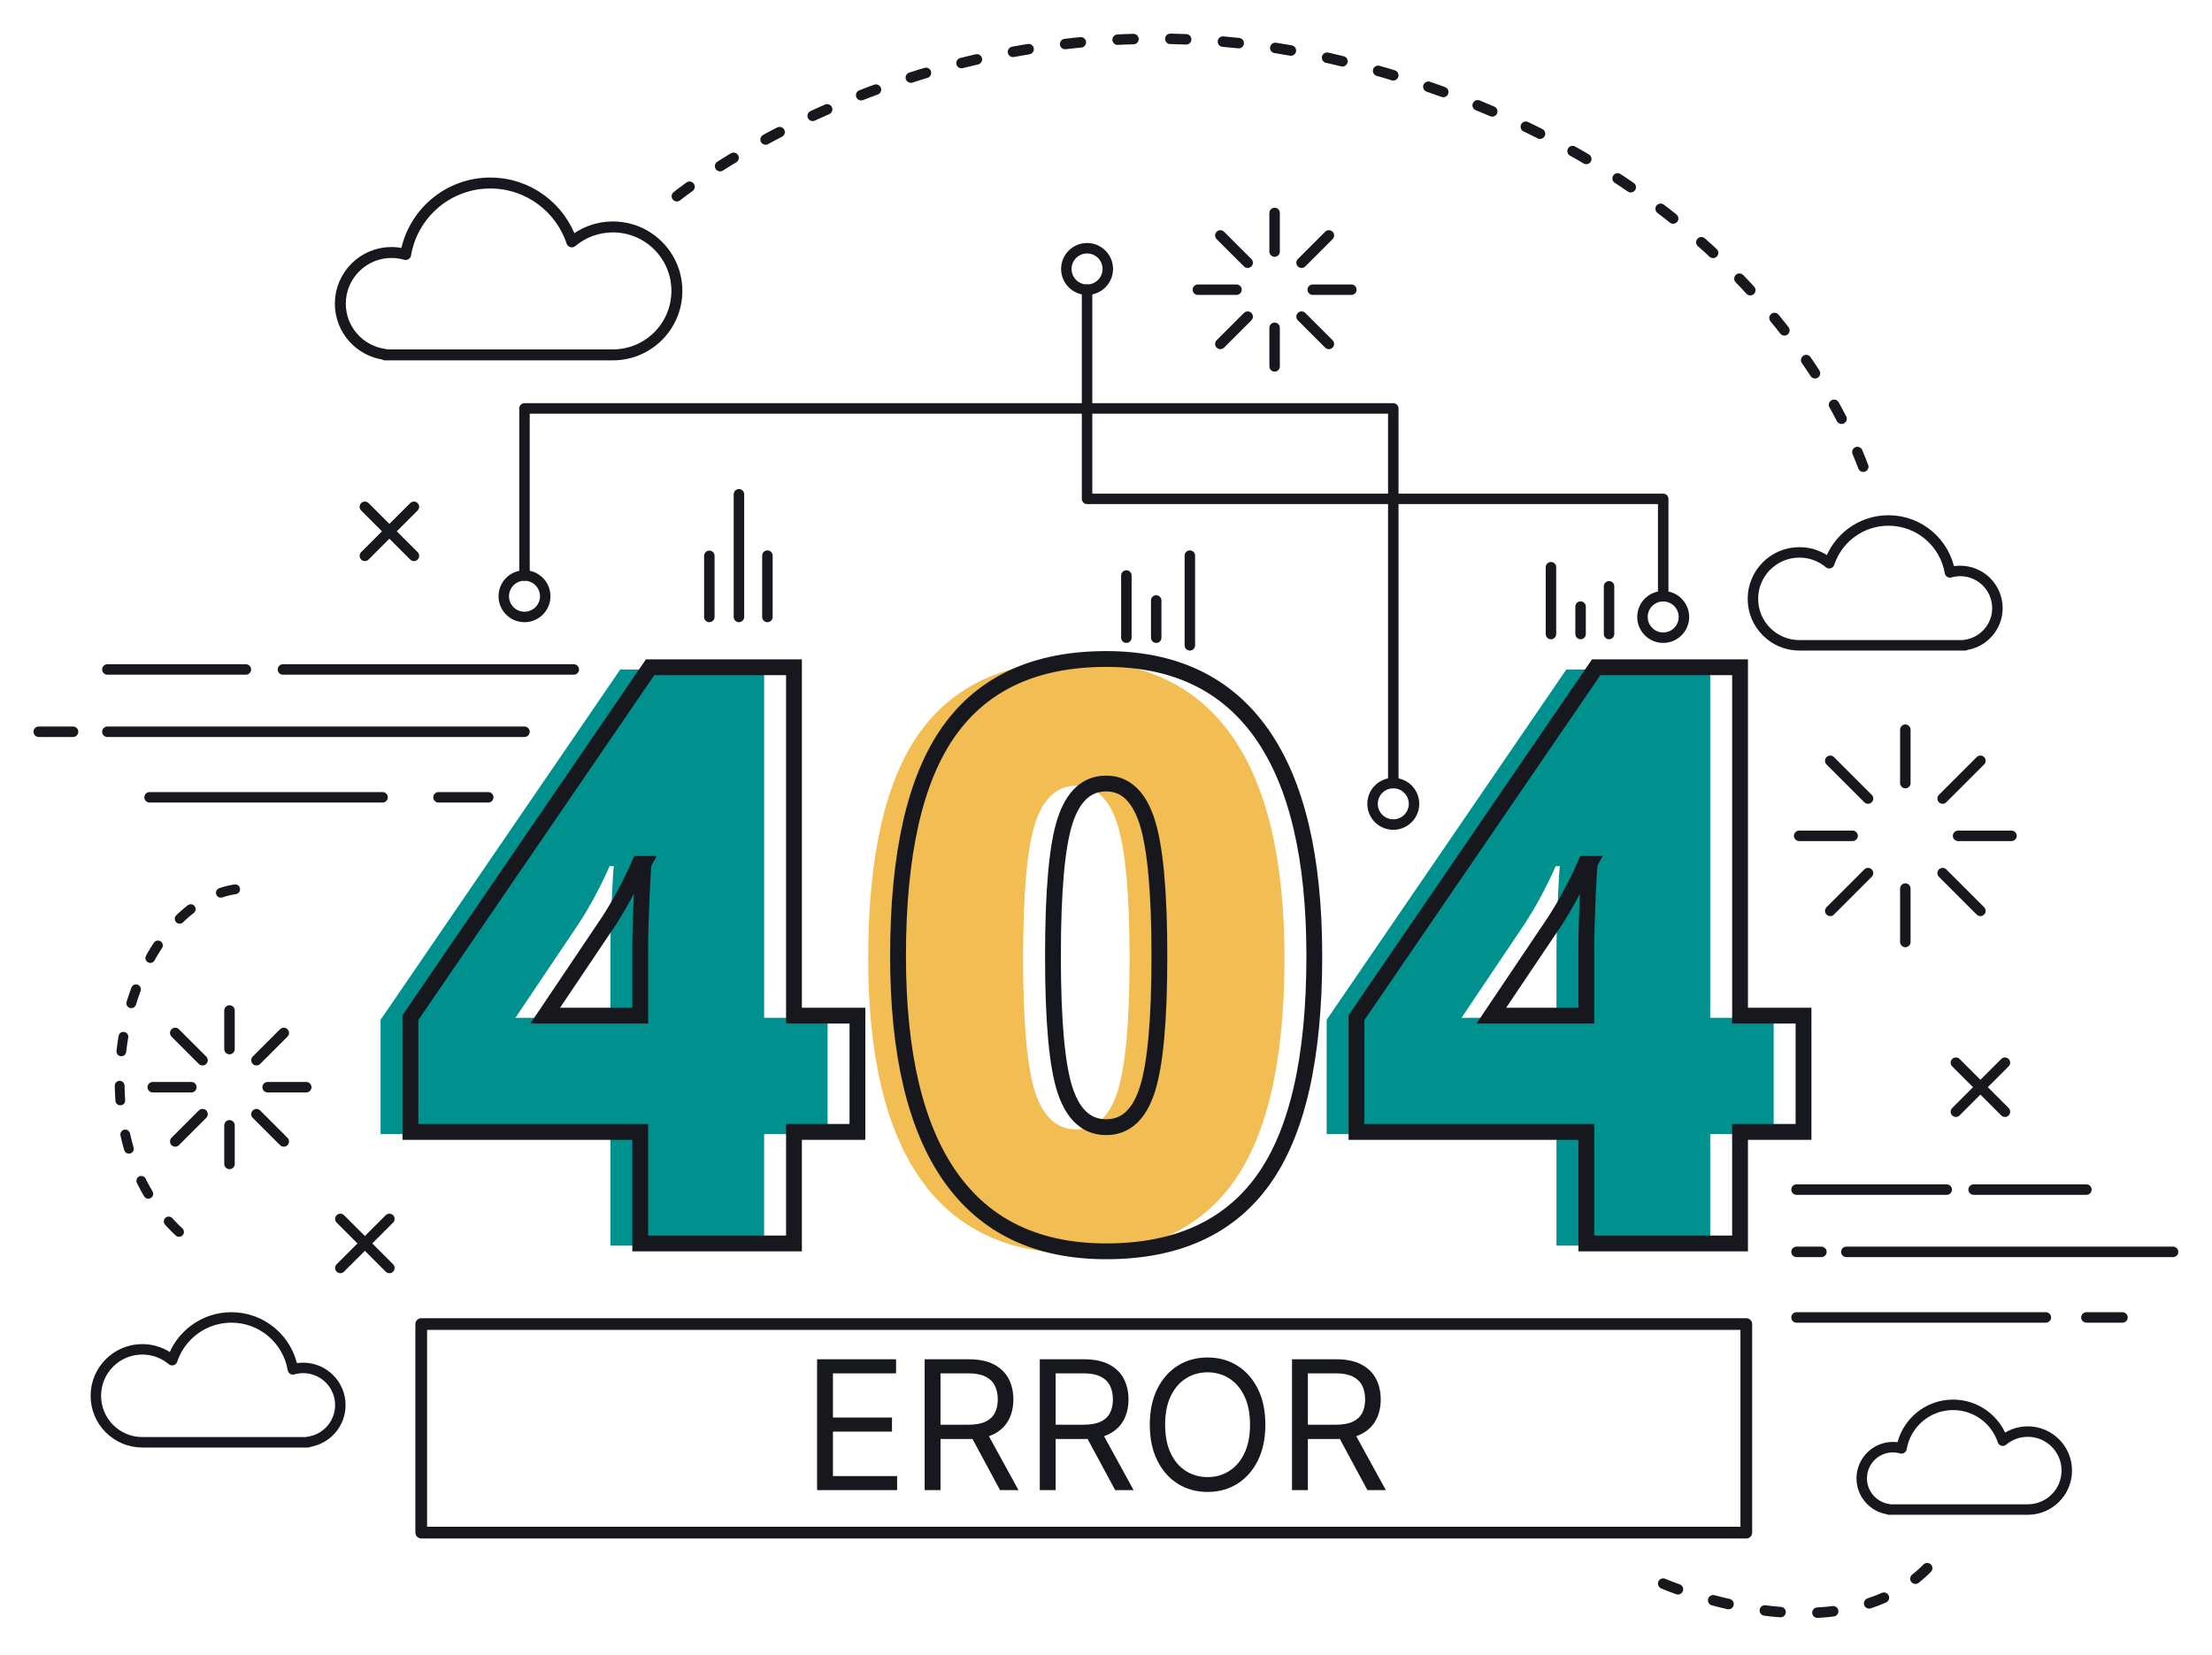 <svg width="457" height="342" viewBox="0 0 457 342" fill="none" xmlns="http://www.w3.org/2000/svg">
<path d="M170.982 234.373H157.87V257.421H126.108V234.373H78.627V210.754L128.144 138.352H157.871V210.347H170.983V234.373H170.982ZM126.108 210.347V196.502C126.108 193.896 126.202 190.382 126.393 185.955C126.582 181.531 126.731 179.209 126.841 178.992H125.945C124.099 183.173 122.008 187.083 119.674 190.72L106.48 210.347H126.108Z" fill="#00918e"/>
<path d="M265.373 198.049C265.373 219.116 261.843 234.549 254.786 244.35C247.728 254.15 236.922 259.049 222.373 259.049C208.147 259.049 197.424 253.933 190.203 243.697C182.981 233.464 179.371 218.246 179.371 198.048C179.371 176.873 182.9 161.346 189.959 151.463C197.016 141.582 207.822 136.641 222.373 136.641C236.544 136.641 247.253 141.786 254.501 152.074C261.749 162.365 265.373 177.688 265.373 198.049ZM211.377 198.049C211.377 211.515 212.218 220.772 213.902 225.821C215.584 230.87 218.408 233.395 222.372 233.395C226.389 233.395 229.225 230.789 230.882 225.576C232.538 220.364 233.366 211.189 233.366 198.049C233.366 184.856 232.524 175.611 230.842 170.318C229.158 165.024 226.334 162.378 222.372 162.378C218.408 162.378 215.584 164.931 213.902 170.033C212.218 175.137 211.377 184.475 211.377 198.049Z" fill="#F2BE54"/>
<path d="M366.442 234.373H353.331V257.421H321.568V234.373H274.087V210.754L323.604 138.352H353.331V210.347H366.442V234.373ZM321.568 210.347V196.502C321.568 193.896 321.662 190.382 321.853 185.955C322.042 181.531 322.191 179.209 322.301 178.992H321.405C319.559 183.173 317.467 187.083 315.134 190.72L301.941 210.347H321.568Z" fill="#00918e"/>
<path d="M30.903 164.771H79.04" stroke="#16181E" stroke-width="2.163" stroke-miterlimit="10" stroke-linecap="round" stroke-linejoin="round"/>
<path d="M90.594 164.771H100.87" stroke="#16181E" stroke-width="2.163" stroke-miterlimit="10" stroke-linecap="round" stroke-linejoin="round"/>
<path d="M22.186 151.223H108.361" stroke="#16181E" stroke-width="2.163" stroke-miterlimit="10" stroke-linecap="round" stroke-linejoin="round"/>
<path d="M15.093 151.223H8" stroke="#16181E" stroke-width="2.163" stroke-miterlimit="10" stroke-linecap="round" stroke-linejoin="round"/>
<path d="M22.186 138.352H50.796" stroke="#16181E" stroke-width="2.163" stroke-miterlimit="10" stroke-linecap="round" stroke-linejoin="round"/>
<path d="M58.456 138.352H118.541" stroke="#16181E" stroke-width="2.163" stroke-miterlimit="10" stroke-linecap="round" stroke-linejoin="round"/>
<path d="M371.162 272.259H422.674" stroke="#16181E" stroke-width="2.163" stroke-miterlimit="10" stroke-linecap="round" stroke-linejoin="round"/>
<path d="M431.052 272.259H438.503" stroke="#16181E" stroke-width="2.163" stroke-miterlimit="10" stroke-linecap="round" stroke-linejoin="round"/>
<path d="M381.449 258.71H448.956" stroke="#16181E" stroke-width="2.163" stroke-miterlimit="10" stroke-linecap="round" stroke-linejoin="round"/>
<path d="M376.305 258.71H371.162" stroke="#16181E" stroke-width="2.163" stroke-miterlimit="10" stroke-linecap="round" stroke-linejoin="round"/>
<path d="M371.162 245.839H402.194" stroke="#16181E" stroke-width="2.163" stroke-miterlimit="10" stroke-linecap="round" stroke-linejoin="round"/>
<path d="M407.748 245.839H431.052" stroke="#16181E" stroke-width="2.163" stroke-miterlimit="10" stroke-linecap="round" stroke-linejoin="round"/>
<path d="M177.147 233.917H164.035V256.965H132.273V233.917H84.792V210.298L134.309 137.896H164.036V209.891H177.148L177.147 233.917ZM132.272 209.891V196.046C132.272 193.44 132.366 189.926 132.557 185.499C132.746 181.075 132.895 178.753 133.005 178.536H132.109C130.263 182.717 128.172 186.627 125.838 190.264L112.644 209.891H132.272Z" stroke="#16181E" stroke-width="3.268" stroke-miterlimit="10"/>
<path d="M271.537 197.594C271.537 218.661 268.007 234.094 260.95 243.895C253.892 253.695 243.086 258.594 228.537 258.594C214.311 258.594 203.588 253.478 196.367 243.242C189.145 233.009 185.535 217.791 185.535 197.593C185.535 176.418 189.064 160.891 196.122 151.008C203.179 141.127 213.985 136.186 228.536 136.186C242.707 136.186 253.416 141.331 260.664 151.619C267.914 161.91 271.537 177.234 271.537 197.594ZM217.542 197.594C217.542 211.06 218.383 220.317 220.067 225.366C221.749 230.415 224.573 232.94 228.537 232.94C232.554 232.94 235.39 230.334 237.047 225.121C238.703 219.909 239.531 210.734 239.531 197.593C239.531 184.4 238.689 175.155 237.007 169.862C235.323 164.568 232.499 161.922 228.537 161.922C224.573 161.922 221.749 164.475 220.067 169.577C218.383 174.682 217.542 184.021 217.542 197.594Z" stroke="#16181E" stroke-width="3.268" stroke-miterlimit="10"/>
<path d="M372.607 233.917H359.495V256.965H327.733V233.917H280.252V210.298L329.769 137.896H359.496V209.891H372.608L372.607 233.917ZM327.733 209.891V196.046C327.733 193.44 327.827 189.926 328.018 185.499C328.207 181.075 328.356 178.753 328.466 178.536H327.57C325.724 182.717 323.632 186.627 321.299 190.264L308.106 209.891H327.733Z" stroke="#16181E" stroke-width="3.268" stroke-miterlimit="10"/>
<path d="M168.81 307.949V280.905H185.131V283.81H172.085V292.948H184.286V295.853H172.085V305.044H185.343V307.949H168.81ZM191.034 307.949V280.905H200.172C202.285 280.905 204.019 281.266 205.375 281.988C206.731 282.701 207.734 283.683 208.386 284.933C209.037 286.183 209.363 287.605 209.363 289.198C209.363 290.791 209.037 292.204 208.386 293.437C207.734 294.669 206.735 295.638 205.388 296.342C204.041 297.037 202.32 297.385 200.225 297.385H192.83V294.427H200.119C201.563 294.427 202.725 294.216 203.605 293.793C204.495 293.371 205.137 292.772 205.533 291.997C205.938 291.214 206.141 290.281 206.141 289.198C206.141 288.115 205.938 287.169 205.533 286.359C205.128 285.549 204.481 284.924 203.592 284.484C202.703 284.035 201.528 283.81 200.066 283.81H194.309V307.949H191.034ZM203.764 295.801L210.419 307.949H206.616L200.066 295.801H203.764ZM214.82 307.949V280.905H223.958C226.071 280.905 227.805 281.266 229.161 281.988C230.516 282.701 231.52 283.683 232.171 284.933C232.823 286.183 233.148 287.605 233.148 289.198C233.148 290.791 232.823 292.204 232.171 293.437C231.52 294.669 230.521 295.638 229.174 296.342C227.827 297.037 226.106 297.385 224.011 297.385H216.616V294.427H223.905C225.349 294.427 226.511 294.216 227.391 293.793C228.28 293.371 228.923 292.772 229.319 291.997C229.724 291.214 229.926 290.281 229.926 289.198C229.926 288.115 229.724 287.169 229.319 286.359C228.914 285.549 228.267 284.924 227.378 284.484C226.489 284.035 225.313 283.81 223.852 283.81H218.095V307.949H214.82ZM227.55 295.801L234.205 307.949H230.402L223.852 295.801H227.55ZM261.424 294.427C261.424 297.28 260.909 299.744 259.879 301.822C258.849 303.9 257.436 305.502 255.64 306.629C253.844 307.756 251.793 308.319 249.486 308.319C247.18 308.319 245.129 307.756 243.333 306.629C241.537 305.502 240.124 303.9 239.094 301.822C238.064 299.744 237.549 297.28 237.549 294.427C237.549 291.575 238.064 289.11 239.094 287.032C240.124 284.955 241.537 283.353 243.333 282.226C245.129 281.099 247.18 280.535 249.486 280.535C251.793 280.535 253.844 281.099 255.64 282.226C257.436 283.353 258.849 284.955 259.879 287.032C260.909 289.11 261.424 291.575 261.424 294.427ZM258.255 294.427C258.255 292.086 257.863 290.109 257.079 288.498C256.305 286.887 255.253 285.668 253.923 284.84C252.603 284.013 251.124 283.599 249.486 283.599C247.849 283.599 246.366 284.013 245.036 284.84C243.716 285.668 242.664 286.887 241.88 288.498C241.106 290.109 240.718 292.086 240.718 294.427C240.718 296.769 241.106 298.745 241.88 300.356C242.664 301.967 243.716 303.187 245.036 304.014C246.366 304.842 247.849 305.255 249.486 305.255C251.124 305.255 252.603 304.842 253.923 304.014C255.253 303.187 256.305 301.967 257.079 300.356C257.863 298.745 258.255 296.769 258.255 294.427ZM266.93 307.949V280.905H276.068C278.181 280.905 279.915 281.266 281.271 281.988C282.627 282.701 283.63 283.683 284.282 284.933C284.933 286.183 285.259 287.605 285.259 289.198C285.259 290.791 284.933 292.204 284.282 293.437C283.63 294.669 282.631 295.638 281.284 296.342C279.937 297.037 278.216 297.385 276.121 297.385H268.726V294.427H276.015C277.459 294.427 278.621 294.216 279.502 293.793C280.391 293.371 281.033 292.772 281.43 291.997C281.834 291.214 282.037 290.281 282.037 289.198C282.037 288.115 281.834 287.169 281.43 286.359C281.025 285.549 280.378 284.924 279.488 284.484C278.599 284.035 277.424 283.81 275.963 283.81H270.205V307.949H266.93ZM279.66 295.801L286.315 307.949H282.512L275.963 295.801H279.66Z" fill="#16181E"/>
<path d="M393.642 161.835V150.796" stroke="#16181E" stroke-width="2.163" stroke-miterlimit="10" stroke-linecap="round" stroke-linejoin="round"/>
<path d="M385.936 165.027L378.131 157.221" stroke="#16181E" stroke-width="2.163" stroke-miterlimit="10" stroke-linecap="round" stroke-linejoin="round"/>
<path d="M382.745 172.732H371.706" stroke="#16181E" stroke-width="2.163" stroke-miterlimit="10" stroke-linecap="round" stroke-linejoin="round"/>
<path d="M385.936 180.438L378.131 188.243" stroke="#16181E" stroke-width="2.163" stroke-miterlimit="10" stroke-linecap="round" stroke-linejoin="round"/>
<path d="M393.642 183.63V194.669" stroke="#16181E" stroke-width="2.163" stroke-miterlimit="10" stroke-linecap="round" stroke-linejoin="round"/>
<path d="M401.348 180.438L409.154 188.243" stroke="#16181E" stroke-width="2.163" stroke-miterlimit="10" stroke-linecap="round" stroke-linejoin="round"/>
<path d="M404.54 172.732H415.579" stroke="#16181E" stroke-width="2.163" stroke-miterlimit="10" stroke-linecap="round" stroke-linejoin="round"/>
<path d="M401.348 165.027L409.154 157.221" stroke="#16181E" stroke-width="2.163" stroke-miterlimit="10" stroke-linecap="round" stroke-linejoin="round"/>
<path d="M47.414 216.8V208.821" stroke="#16181E" stroke-width="2.163" stroke-miterlimit="10" stroke-linecap="round" stroke-linejoin="round"/>
<path d="M41.844 219.108L36.202 213.466" stroke="#16181E" stroke-width="2.163" stroke-miterlimit="10" stroke-linecap="round" stroke-linejoin="round"/>
<path d="M39.537 224.679H31.558" stroke="#16181E" stroke-width="2.163" stroke-miterlimit="10" stroke-linecap="round" stroke-linejoin="round"/>
<path d="M41.844 230.248L36.202 235.89" stroke="#16181E" stroke-width="2.163" stroke-miterlimit="10" stroke-linecap="round" stroke-linejoin="round"/>
<path d="M47.414 232.556V240.535" stroke="#16181E" stroke-width="2.163" stroke-miterlimit="10" stroke-linecap="round" stroke-linejoin="round"/>
<path d="M52.984 230.248L58.626 235.89" stroke="#16181E" stroke-width="2.163" stroke-miterlimit="10" stroke-linecap="round" stroke-linejoin="round"/>
<path d="M55.291 224.679H63.271" stroke="#16181E" stroke-width="2.163" stroke-miterlimit="10" stroke-linecap="round" stroke-linejoin="round"/>
<path d="M52.984 219.108L58.626 213.466" stroke="#16181E" stroke-width="2.163" stroke-miterlimit="10" stroke-linecap="round" stroke-linejoin="round"/>
<path d="M263.336 51.989V44.009" stroke="#16181E" stroke-width="2.163" stroke-miterlimit="10" stroke-linecap="round" stroke-linejoin="round"/>
<path d="M257.766 54.295L252.124 48.653" stroke="#16181E" stroke-width="2.163" stroke-miterlimit="10" stroke-linecap="round" stroke-linejoin="round"/>
<path d="M255.459 59.866H247.48" stroke="#16181E" stroke-width="2.163" stroke-miterlimit="10" stroke-linecap="round" stroke-linejoin="round"/>
<path d="M257.766 65.436L252.124 71.078" stroke="#16181E" stroke-width="2.163" stroke-miterlimit="10" stroke-linecap="round" stroke-linejoin="round"/>
<path d="M263.336 67.743V75.722" stroke="#16181E" stroke-width="2.163" stroke-miterlimit="10" stroke-linecap="round" stroke-linejoin="round"/>
<path d="M268.906 65.436L274.548 71.078" stroke="#16181E" stroke-width="2.163" stroke-miterlimit="10" stroke-linecap="round" stroke-linejoin="round"/>
<path d="M271.213 59.866H279.192" stroke="#16181E" stroke-width="2.163" stroke-miterlimit="10" stroke-linecap="round" stroke-linejoin="round"/>
<path d="M268.906 54.295L274.548 48.653" stroke="#16181E" stroke-width="2.163" stroke-miterlimit="10" stroke-linecap="round" stroke-linejoin="round"/>
<path d="M360.788 273.629H87.027V316.727H360.788V273.629Z" stroke="#16181E" stroke-width="2.419" stroke-miterlimit="10" stroke-linecap="round" stroke-linejoin="round"/>
<path d="M108.361 118.932V84.403H287.854V161.123" stroke="#16181E" stroke-width="2.163" stroke-miterlimit="10" stroke-linecap="round" stroke-linejoin="round"/>
<path d="M224.589 59.865V103.095H343.617V122.763" stroke="#16181E" stroke-width="2.163" stroke-miterlimit="10" stroke-linecap="round" stroke-linejoin="round"/>
<path d="M112.644 123.216C112.644 125.582 110.726 127.499 108.361 127.499C105.995 127.499 104.078 125.581 104.078 123.216C104.078 120.851 105.996 118.933 108.361 118.933C110.727 118.933 112.644 120.85 112.644 123.216Z" stroke="#16181E" stroke-width="2.163" stroke-miterlimit="10" stroke-linecap="round" stroke-linejoin="round"/>
<path d="M224.589 59.866C226.955 59.866 228.872 57.948 228.872 55.583C228.872 53.217 226.955 51.3 224.589 51.3C222.224 51.3 220.306 53.217 220.306 55.583C220.306 57.948 222.224 59.866 224.589 59.866Z" stroke="#16181E" stroke-width="2.163" stroke-miterlimit="10" stroke-linecap="round" stroke-linejoin="round"/>
<path d="M347.9 127.499C347.9 129.864 345.982 131.782 343.617 131.782C341.251 131.782 339.334 129.864 339.334 127.499C339.334 125.133 341.252 123.216 343.617 123.216C345.982 123.216 347.9 125.134 347.9 127.499Z" stroke="#16181E" stroke-width="2.163" stroke-miterlimit="10" stroke-linecap="round" stroke-linejoin="round"/>
<path d="M292.137 166.118C292.137 168.483 290.219 170.401 287.854 170.401C285.489 170.401 283.571 168.483 283.571 166.118C283.571 163.752 285.489 161.835 287.854 161.835C290.219 161.835 292.137 163.753 292.137 166.118Z" stroke="#16181E" stroke-width="2.163" stroke-miterlimit="10" stroke-linecap="round" stroke-linejoin="round"/>
<path d="M80.448 251.898L70.314 262.032" stroke="#16181E" stroke-width="2.163" stroke-miterlimit="10" stroke-linecap="round" stroke-linejoin="round"/>
<path d="M70.314 251.898L80.448 262.032" stroke="#16181E" stroke-width="2.163" stroke-miterlimit="10" stroke-linecap="round" stroke-linejoin="round"/>
<path d="M85.515 104.734L75.381 114.869" stroke="#16181E" stroke-width="2.163" stroke-miterlimit="10" stroke-linecap="round" stroke-linejoin="round"/>
<path d="M75.381 104.734L85.515 114.869" stroke="#16181E" stroke-width="2.163" stroke-miterlimit="10" stroke-linecap="round" stroke-linejoin="round"/>
<path d="M414.221 219.61L404.086 229.745" stroke="#16181E" stroke-width="2.163" stroke-miterlimit="10" stroke-linecap="round" stroke-linejoin="round"/>
<path d="M404.086 219.61L414.221 229.745" stroke="#16181E" stroke-width="2.163" stroke-miterlimit="10" stroke-linecap="round" stroke-linejoin="round"/>
<path d="M126.623 46.895C123.391 46.895 120.433 48.058 118.136 49.984C115.79 42.922 109.142 37.824 101.293 37.824C92.506 37.824 85.228 44.213 83.806 52.595C82.88 52.33 81.905 52.179 80.893 52.179C75.05 52.179 70.314 56.916 70.314 62.758C70.314 68.133 74.326 72.561 79.516 73.238V73.338H126.623C133.925 73.338 139.845 67.419 139.845 60.116C139.845 52.815 133.925 46.895 126.623 46.895Z" stroke="#16181E" stroke-width="2.261" stroke-miterlimit="10" stroke-linecap="round" stroke-linejoin="round"/>
<path d="M371.758 114.152C374.106 114.152 376.255 114.997 377.924 116.396C379.628 111.266 384.458 107.562 390.16 107.562C396.544 107.562 401.831 112.204 402.864 118.293C403.537 118.1 404.245 117.991 404.98 117.991C409.225 117.991 412.666 121.432 412.666 125.677C412.666 129.582 409.752 132.799 405.981 133.29V133.362H371.759C366.454 133.362 362.154 129.061 362.154 123.757C362.154 118.453 366.453 114.152 371.758 114.152Z" stroke="#16181E" stroke-width="2.163" stroke-miterlimit="10" stroke-linecap="round" stroke-linejoin="round"/>
<path d="M418.942 295.847C416.973 295.847 415.171 296.556 413.771 297.729C412.342 293.427 408.291 290.32 403.509 290.32C398.155 290.32 393.721 294.213 392.855 299.32C392.291 299.159 391.697 299.067 391.08 299.067C387.52 299.067 384.634 301.953 384.634 305.513C384.634 308.788 387.078 311.486 390.241 311.898V311.959H418.941C423.39 311.959 426.997 308.353 426.997 303.904C426.997 299.454 423.391 295.847 418.942 295.847Z" stroke="#16181E" stroke-width="2.163" stroke-miterlimit="10" stroke-linecap="round" stroke-linejoin="round"/>
<path d="M29.406 278.849C31.754 278.849 33.903 279.694 35.572 281.093C37.276 275.963 42.106 272.259 47.808 272.259C54.192 272.259 59.479 276.901 60.512 282.99C61.185 282.797 61.893 282.688 62.628 282.688C66.873 282.688 70.314 286.129 70.314 290.374C70.314 294.279 67.4 297.496 63.629 297.987V298.059H29.406C24.101 298.059 19.801 293.759 19.801 288.454C19.801 283.149 24.101 278.849 29.406 278.849Z" stroke="#16181E" stroke-width="2.163" stroke-miterlimit="10" stroke-linecap="round" stroke-linejoin="round"/>
<path d="M139.845 40.553C139.845 40.553 200.285 -8.724 282.405 13.978C368.668 37.825 385.936 99.335 385.936 99.335" stroke="#16181E" stroke-width="2.163" stroke-miterlimit="10" stroke-linecap="round" stroke-linejoin="round" stroke-dasharray="3.27 7.62"/>
<path d="M48.586 183.774C25.155 187.408 13.376 237.137 39.732 256.878" stroke="#16181E" stroke-width="2.017" stroke-miterlimit="10" stroke-linecap="round" stroke-linejoin="round" stroke-dasharray="3.05 7.11"/>
<path d="M343.617 327.261C343.617 327.261 383.755 344.807 401.349 320.328" stroke="#16181E" stroke-width="2.163" stroke-miterlimit="10" stroke-linecap="round" stroke-linejoin="round" stroke-dasharray="3.27 7.62"/>
<path d="M152.666 127.498V102.152" stroke="#16181E" stroke-width="2.163" stroke-miterlimit="10" stroke-linecap="round" stroke-linejoin="round"/>
<path d="M146.548 127.499V114.87" stroke="#16181E" stroke-width="2.163" stroke-miterlimit="10" stroke-linecap="round" stroke-linejoin="round"/>
<path d="M245.823 133.362V114.825" stroke="#16181E" stroke-width="2.163" stroke-miterlimit="10" stroke-linecap="round" stroke-linejoin="round"/>
<path d="M238.873 131.782V124.094" stroke="#16181E" stroke-width="2.163" stroke-miterlimit="10" stroke-linecap="round" stroke-linejoin="round"/>
<path d="M232.707 131.782V118.933" stroke="#16181E" stroke-width="2.163" stroke-miterlimit="10" stroke-linecap="round" stroke-linejoin="round"/>
<path d="M158.547 127.498V114.825" stroke="#16181E" stroke-width="2.163" stroke-miterlimit="10" stroke-linecap="round" stroke-linejoin="round"/>
<path d="M326.548 131.026V125.356" stroke="#16181E" stroke-width="2.163" stroke-miterlimit="10" stroke-linecap="round" stroke-linejoin="round"/>
<path d="M320.43 131.027V117.217" stroke="#16181E" stroke-width="2.163" stroke-miterlimit="10" stroke-linecap="round" stroke-linejoin="round"/>
<path d="M332.429 131.027V121.163" stroke="#16181E" stroke-width="2.163" stroke-miterlimit="10" stroke-linecap="round" stroke-linejoin="round"/>
</svg>
